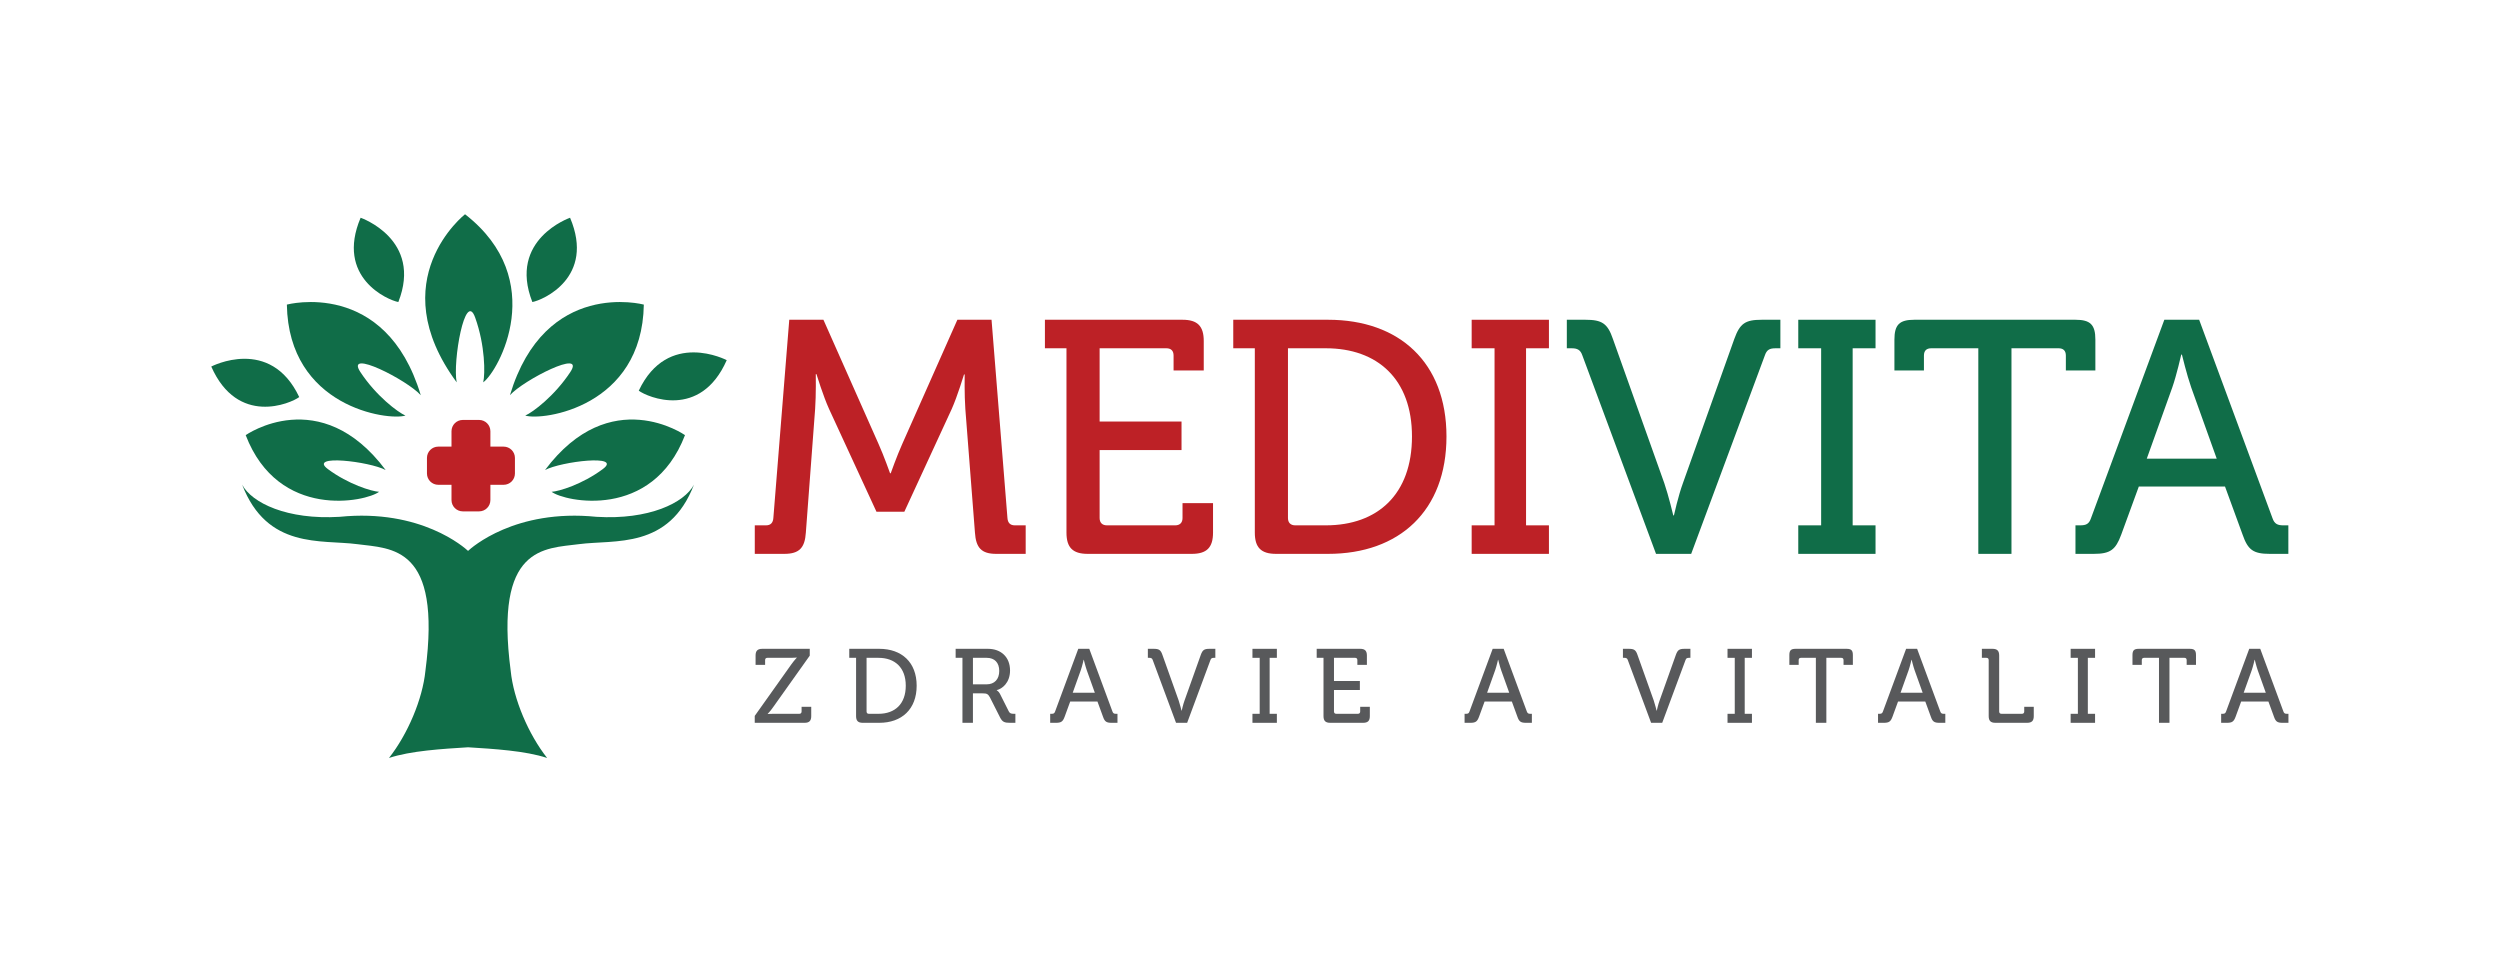 <?xml version="1.0" encoding="UTF-8"?>
<svg id="Réteg_1" xmlns="http://www.w3.org/2000/svg" version="1.1" viewBox="0 0 510.236 198.425">
  <!-- Generator: Adobe Illustrator 29.6.1, SVG Export Plug-In . SVG Version: 2.1.1 Build 9)  -->
  <defs>
    <style>
      .st0 {
        fill: #bd2126;
      }

      .st1 {
        fill: #58595b;
      }

      .st2 {
        fill: #106d48;
      }
    </style>
  </defs>
  <path class="st2" d="M322.961,72.57c-.405-1.218-1.082-1.489-2.233-1.489h-.948v-5.82h3.791c3.383,0,4.534.744,5.617,3.925l10.489,29.44c.88,2.572,1.828,6.564,1.828,6.564h.135s.88-3.992,1.827-6.564l10.49-29.44c1.151-3.181,2.234-3.925,5.617-3.925h3.79v5.82h-.947c-1.219,0-1.828.271-2.234,1.489l-15.024,40.472h-7.174l-15.024-40.472Z"/>
  <path class="st2" d="M367.017,107.22h4.669v-36.139h-4.669v-5.82h15.769v5.82h-4.669v36.139h4.669v5.821h-15.769v-5.821Z"/>
  <path class="st2" d="M403.764,71.081h-9.611c-.947,0-1.489.473-1.489,1.489v3.046h-6.024v-6.294c0-3.045,1.015-4.061,4.061-4.061h32.891c3.045,0,4.061,1.015,4.061,4.061v6.294h-6.023v-3.046c0-1.015-.542-1.489-1.49-1.489h-9.61v41.96h-6.768v-41.96Z"/>
  <path class="st2" d="M423.591,107.22h.948c1.218,0,1.828-.27,2.233-1.489l14.957-40.471h7.106l14.957,40.471c.406,1.219,1.082,1.489,2.233,1.489h1.015v5.821h-3.79c-3.383,0-4.467-.812-5.549-3.925l-3.587-9.813h-17.596l-3.587,9.813c-1.151,3.113-2.233,3.925-5.617,3.925h-3.722v-5.821ZM452.422,93.617l-5.211-14.551c-.88-2.504-1.895-6.7-1.895-6.7h-.135s-.948,4.196-1.828,6.7l-5.211,14.551h14.28Z"/>
  <g>
    <path class="st0" d="M154.047,107.22h2.301c.947,0,1.421-.541,1.489-1.489l3.248-40.471h6.971l11.234,25.311c1.151,2.572,2.369,6.024,2.369,6.024h.135s1.218-3.452,2.369-6.024l11.235-25.311h6.97l3.248,40.471c.068.948.542,1.489,1.489,1.489h2.233v5.821h-6.024c-3.045,0-4.128-1.286-4.331-4.331l-1.963-25.244c-.203-2.843-.135-7.039-.135-7.039h-.135s-1.353,4.467-2.504,7.039l-9.678,20.98h-5.685l-9.678-20.98c-1.151-2.504-2.572-7.106-2.572-7.106h-.135s.068,4.263-.135,7.106l-1.895,25.244c-.203,3.045-1.286,4.331-4.399,4.331h-6.023v-5.821Z"/>
    <path class="st0" d="M217.661,71.081h-4.399v-5.82h28.086c3.045,0,4.331,1.286,4.331,4.331v6.024h-6.159v-3.046c0-1.015-.541-1.489-1.489-1.489h-13.603v14.957h16.716v5.82h-16.716v13.874c0,.948.542,1.489,1.489,1.489h13.941c.947,0,1.489-.541,1.489-1.489v-3.045h6.226v6.024c0,3.045-1.286,4.331-4.331,4.331h-21.25c-3.046,0-4.331-1.286-4.331-4.331v-37.629Z"/>
    <path class="st0" d="M256.1,71.081h-4.399v-5.82h19.356c14.55,0,24.16,8.73,24.16,23.822,0,15.16-9.61,23.958-24.16,23.958h-10.625c-3.046,0-4.331-1.286-4.331-4.331v-37.629ZM264.356,107.22h6.226c10.625,0,17.596-6.362,17.596-18.137,0-11.708-7.039-18.002-17.596-18.002h-7.715v34.651c0,.948.542,1.489,1.489,1.489Z"/>
    <path class="st0" d="M300.358,107.22h4.67v-36.139h-4.67v-5.82h15.77v5.82h-4.67v36.139h4.67v5.821h-15.77v-5.821Z"/>
    <path class="st2" d="M121.727,105.479c-16.587-1.68-25.51,6.31-26.201,6.954-.69-.644-9.614-8.634-26.201-6.954-10.719.656-17.937-2.844-19.906-6.562,5.085,13.234,16.145,11.182,23.467,12.141,7.077.926,17.294.328,13.939,25.849-.583,5.834-3.645,12.98-7.437,17.792,4.414-1.473,10.949-1.858,16.139-2.184,5.189.326,11.724.711,16.139,2.184-3.792-4.813-6.855-11.958-7.437-17.792-3.355-25.521,6.862-24.923,13.939-25.849,7.322-.959,18.383,1.094,23.467-12.141-1.969,3.719-9.187,7.219-19.906,6.562Z"/>
    <path class="st2" d="M94.91,43.727s-17.097,13.386-1.703,34.306c-.851-4.189,1.718-18.941,3.772-13.222,2.053,5.722,2.052,11.499,1.643,13.222,3.131-2.259,13.493-20.932-3.712-34.306Z"/>
    <path class="st2" d="M131.401,62.166s-20.146-5.403-27.326,18.492c2.726-3.072,15.536-9.612,12.33-4.736-3.209,4.879-7.646,8.213-9.205,8.894,3.543,1.1,23.861-1.722,24.201-22.65Z"/>
    <path class="st2" d="M139.804,88.808s-15.229-10.701-28.568,7.125c3.226-1.739,15.967-3.296,11.784-.19-4.184,3.106-8.924,4.54-10.438,4.632,2.631,2.009,20.524,5.87,27.222-11.567Z"/>
    <path class="st2" d="M116.348,44.44s-12.723,4.409-7.697,17.202c2.104-.374,12.868-4.995,7.697-17.202Z"/>
    <path class="st2" d="M58.548,62.166s20.146-5.403,27.326,18.492c-2.727-3.072-15.536-9.612-12.33-4.736,3.209,4.879,7.646,8.213,9.205,8.894-3.543,1.1-23.861-1.722-24.201-22.65Z"/>
    <path class="st2" d="M50.145,88.808s15.229-10.701,28.568,7.125c-3.226-1.739-15.967-3.296-11.784-.19,4.184,3.106,8.924,4.54,10.438,4.632-2.631,2.009-20.524,5.87-27.222-11.567Z"/>
    <path class="st2" d="M73.601,44.44s12.723,4.409,7.697,17.202c-2.104-.374-12.868-4.995-7.697-17.202Z"/>
    <path class="st2" d="M43.118,74.809s12.029-6.299,17.954,6.231c-1.729,1.287-12.558,6.001-17.954-6.231Z"/>
    <path class="st2" d="M148.322,73.507s-12.029-6.299-17.954,6.231c1.729,1.287,12.558,6.001,17.954-6.231Z"/>
  </g>
  <path class="st0" d="M102.787,91.153h-2.7v-3.139c0-1.275-1.034-2.308-2.308-2.308h-3.322c-1.275,0-2.308,1.032-2.308,2.308v3.139h-2.7c-1.275,0-2.308,1.032-2.308,2.308v3.176c0,1.275,1.034,2.308,2.308,2.308h2.7v3.116c0,1.275,1.034,2.308,2.308,2.308h3.322c1.275,0,2.308-1.032,2.308-2.308v-3.116h2.7c1.275,0,2.308-1.032,2.308-2.308v-3.176c0-1.275-1.034-2.308-2.308-2.308Z"/>
  <g>
    <path class="st1" d="M154.038,146.111l7.445-10.482c.599-.834,1.134-1.391,1.134-1.391v-.043s-.407.064-1.134.064h-4.856c-.3,0-.471.149-.471.471v.963h-1.946v-1.904c0-.963.406-1.369,1.369-1.369h9.69v1.391l-7.466,10.504c-.578.834-1.112,1.369-1.112,1.369v.043s.406-.043,1.112-.043h5.326c.3,0,.471-.171.471-.471v-.963h1.969v1.904c0,.963-.406,1.369-1.369,1.369h-10.162v-1.412Z"/>
    <path class="st1" d="M174.721,134.259h-1.391v-1.84h6.119c4.599,0,7.637,2.76,7.637,7.53,0,4.792-3.038,7.573-7.637,7.573h-3.359c-.962,0-1.369-.406-1.369-1.369v-11.895ZM177.332,145.683h1.968c3.359,0,5.562-2.011,5.562-5.733,0-3.701-2.225-5.69-5.562-5.69h-2.438v10.953c0,.3.171.471.471.471Z"/>
    <path class="st1" d="M196.432,134.259h-1.391v-1.84h6.59c2.652,0,4.514,1.669,4.514,4.429,0,2.524-1.647,3.765-2.717,4v.043s.385.192.642.685l1.818,3.615c.214.449.556.492,1.069.492h.278v1.84h-1.048c-1.177,0-1.604-.149-2.097-1.134l-2.054-4.064c-.386-.706-.663-.813-1.498-.813h-1.968v6.012h-2.14v-13.264ZM201.353,139.671c1.626,0,2.588-1.048,2.588-2.738,0-1.689-.962-2.674-2.545-2.674h-2.824v5.412h2.781Z"/>
    <path class="st1" d="M214.336,145.683h.3c.385,0,.577-.086.705-.471l4.729-12.793h2.246l4.728,12.793c.129.385.343.471.706.471h.321v1.84h-1.198c-1.069,0-1.412-.257-1.754-1.241l-1.134-3.102h-5.562l-1.134,3.102c-.363.984-.706,1.241-1.775,1.241h-1.177v-1.84ZM223.449,141.383l-1.647-4.6c-.278-.791-.599-2.118-.599-2.118h-.043s-.3,1.327-.577,2.118l-1.647,4.6h4.514Z"/>
    <path class="st1" d="M235.276,134.73c-.128-.385-.342-.471-.705-.471h-.3v-1.84h1.198c1.069,0,1.433.235,1.775,1.241l3.315,9.306c.278.812.578,2.075.578,2.075h.043s.277-1.263.577-2.075l3.316-9.306c.363-1.006.705-1.241,1.775-1.241h1.197v1.84h-.299c-.385,0-.578.086-.706.471l-4.749,12.793h-2.268l-4.75-12.793Z"/>
    <path class="st1" d="M255.618,145.683h1.477v-11.424h-1.477v-1.84h4.984v1.84h-1.476v11.424h1.476v1.84h-4.984v-1.84Z"/>
    <path class="st1" d="M270.12,134.259h-1.391v-1.84h8.879c.962,0,1.369.406,1.369,1.369v1.904h-1.947v-.963c0-.321-.171-.471-.471-.471h-4.3v4.728h5.284v1.84h-5.284v4.386c0,.3.171.471.471.471h4.407c.299,0,.471-.171.471-.471v-.963h1.968v1.904c0,.963-.406,1.369-1.369,1.369h-6.718c-.962,0-1.369-.406-1.369-1.369v-11.895Z"/>
    <path class="st1" d="M298.911,145.683h.3c.385,0,.577-.086.705-.471l4.729-12.793h2.246l4.728,12.793c.129.385.343.471.706.471h.321v1.84h-1.198c-1.069,0-1.412-.257-1.754-1.241l-1.134-3.102h-5.562l-1.134,3.102c-.363.984-.706,1.241-1.775,1.241h-1.177v-1.84ZM308.024,141.383l-1.647-4.6c-.278-.791-.599-2.118-.599-2.118h-.043s-.3,1.327-.578,2.118l-1.646,4.6h4.514Z"/>
    <path class="st1" d="M332.235,134.73c-.128-.385-.342-.471-.705-.471h-.3v-1.84h1.198c1.069,0,1.433.235,1.775,1.241l3.315,9.306c.278.812.578,2.075.578,2.075h.043s.277-1.263.577-2.075l3.316-9.306c.363-1.006.705-1.241,1.775-1.241h1.197v1.84h-.299c-.385,0-.578.086-.706.471l-4.749,12.793h-2.268l-4.75-12.793Z"/>
    <path class="st1" d="M352.577,145.683h1.477v-11.424h-1.477v-1.84h4.984v1.84h-1.476v11.424h1.476v1.84h-4.984v-1.84Z"/>
    <path class="st1" d="M370.609,134.259h-3.038c-.299,0-.471.149-.471.471v.963h-1.903v-1.989c0-.963.32-1.284,1.283-1.284h10.396c.963,0,1.284.321,1.284,1.284v1.989h-1.904v-.963c0-.321-.171-.471-.471-.471h-3.037v13.264h-2.14v-13.264Z"/>
    <path class="st1" d="M383.293,145.683h.3c.385,0,.577-.086.705-.471l4.729-12.793h2.246l4.728,12.793c.129.385.343.471.706.471h.321v1.84h-1.198c-1.069,0-1.412-.257-1.754-1.241l-1.134-3.102h-5.562l-1.134,3.102c-.363.984-.706,1.241-1.775,1.241h-1.177v-1.84ZM392.406,141.383l-1.647-4.6c-.278-.791-.599-2.118-.599-2.118h-.043s-.3,1.327-.577,2.118l-1.647,4.6h4.514Z"/>
    <path class="st1" d="M405.881,134.73c0-.321-.171-.471-.471-.471h-.92v-1.84h2.161c.963,0,1.369.406,1.369,1.369v11.424c0,.3.171.471.471.471h4.172c.299,0,.471-.171.471-.471v-.963h1.946v1.904c0,.963-.406,1.369-1.369,1.369h-6.461c-.962,0-1.369-.406-1.369-1.369v-11.424Z"/>
    <path class="st1" d="M422.607,145.683h1.477v-11.424h-1.477v-1.84h4.984v1.84h-1.476v11.424h1.476v1.84h-4.984v-1.84Z"/>
    <path class="st1" d="M440.639,134.259h-3.038c-.3,0-.471.149-.471.471v.963h-1.903v-1.989c0-.963.32-1.284,1.283-1.284h10.396c.963,0,1.284.321,1.284,1.284v1.989h-1.904v-.963c0-.321-.171-.471-.471-.471h-3.038v13.264h-2.139v-13.264Z"/>
    <path class="st1" d="M453.323,145.683h.3c.385,0,.577-.086.705-.471l4.729-12.793h2.246l4.728,12.793c.129.385.343.471.706.471h.321v1.84h-1.198c-1.069,0-1.412-.257-1.754-1.241l-1.134-3.102h-5.562l-1.134,3.102c-.363.984-.706,1.241-1.775,1.241h-1.177v-1.84ZM462.436,141.383l-1.647-4.6c-.278-.791-.599-2.118-.599-2.118h-.043s-.3,1.327-.578,2.118l-1.646,4.6h4.514Z"/>
  </g>
</svg>
